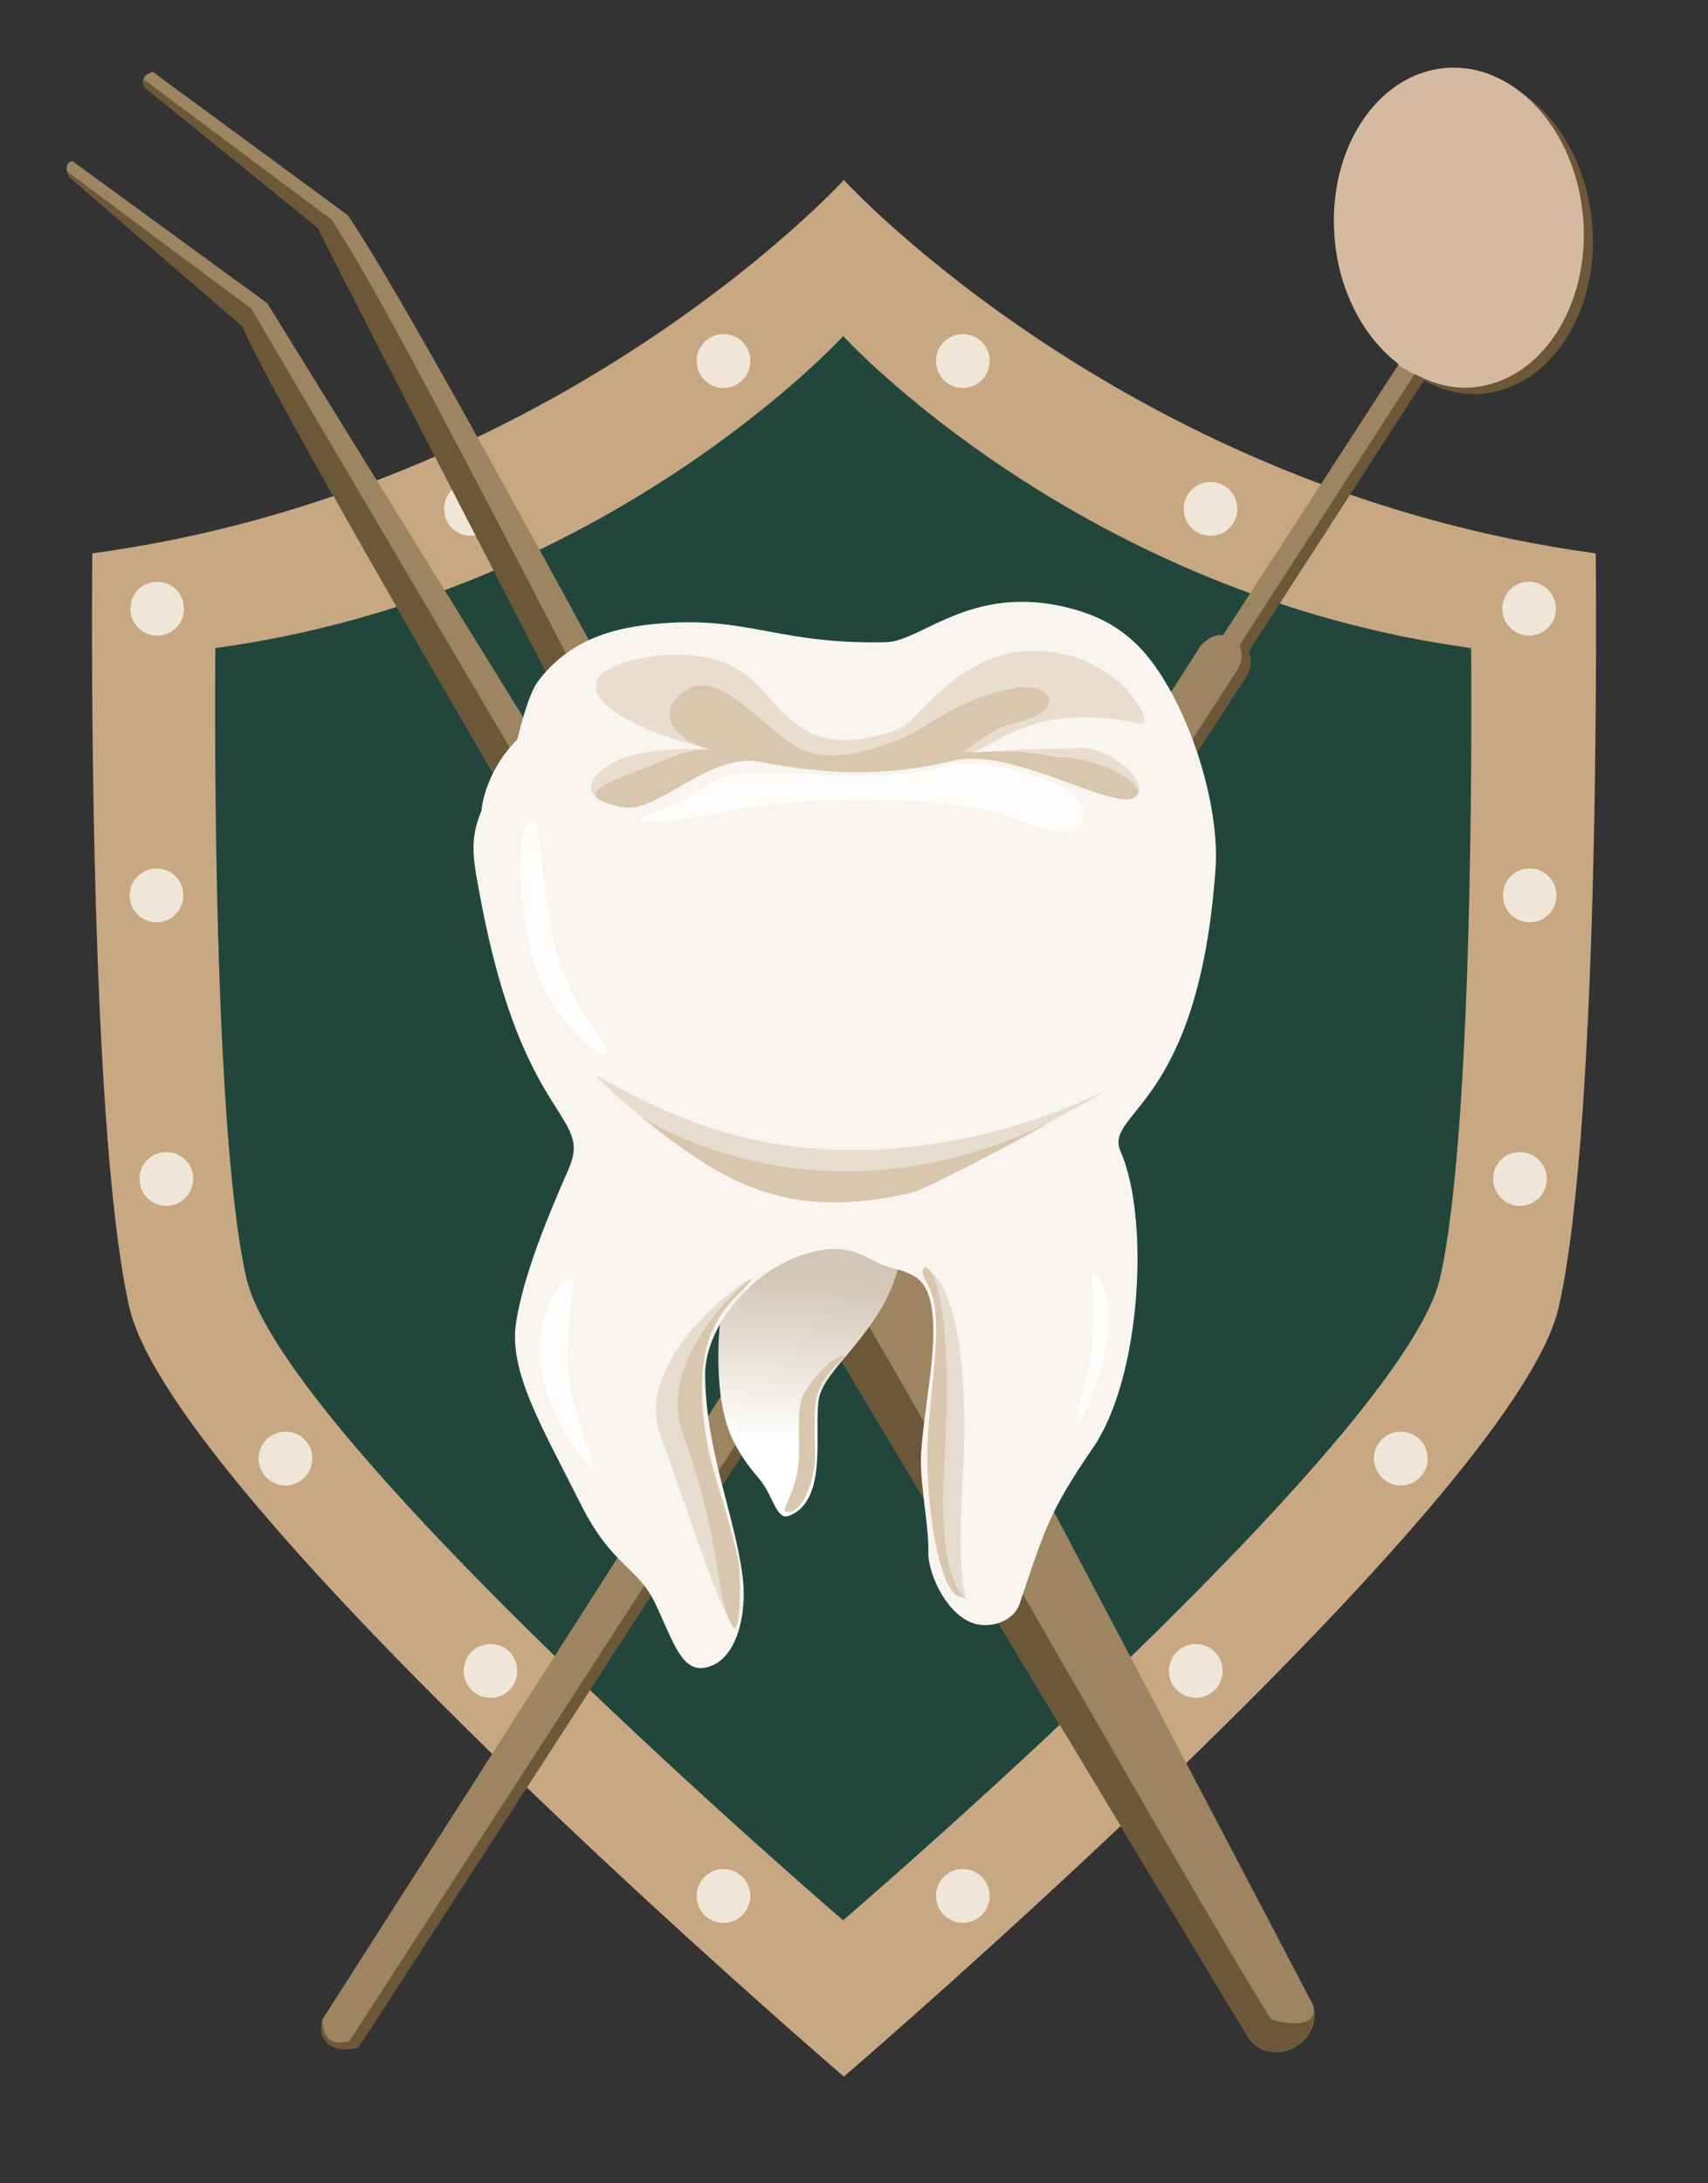 <?xml version="1.0" encoding="UTF-8"?> <svg xmlns="http://www.w3.org/2000/svg" width="54" height="69" viewBox="0 0 54 69" fill="none"><rect x="0" y="0" width="54" height="69" fill="#333333" stroke="none"/> <path d="M26.674 5.674V5.695C26.618 5.757 17.692 15.482 2.918 17.489C2.918 17.489 2.727 35.335 4.091 41.32C5.486 47.43 26.602 65.561 26.669 65.618V65.639L26.685 65.634L26.69 65.639V65.618C26.757 65.561 47.879 47.43 49.278 41.32C50.647 35.335 50.451 17.489 50.451 17.489C35.678 15.487 26.747 5.762 26.69 5.7V5.679L26.685 5.684L26.674 5.674Z" fill="#C7A882"></path> <path d="M26.648 10.617V10.632C26.602 10.684 19.148 18.806 6.808 20.481C6.808 20.481 6.648 35.387 7.789 40.387C8.957 45.49 26.592 60.634 26.648 60.681V60.697L26.659 60.691L26.664 60.697V60.681C26.721 60.634 44.366 45.49 45.528 40.387C46.67 35.387 46.51 20.481 46.51 20.481C34.175 18.806 26.716 10.684 26.669 10.632V10.617L26.664 10.622L26.648 10.617Z" fill="#22463C"></path> <path d="M29.593 11.41C29.593 10.938 29.97 10.559 30.44 10.559C30.91 10.559 31.287 10.938 31.287 11.41C31.287 11.882 30.91 12.261 30.44 12.261C29.975 12.261 29.593 11.882 29.593 11.41Z" fill="#EFE6D8"></path> <path d="M29.604 11.396C29.604 10.944 29.971 10.576 30.42 10.576C30.87 10.576 31.236 10.944 31.236 11.396C31.236 11.847 30.87 12.215 30.42 12.215C29.971 12.215 29.604 11.847 29.604 11.396Z" fill="#EFE6D8"></path> <path d="M37.424 16.083C37.424 15.611 37.801 15.232 38.271 15.232C38.741 15.232 39.118 15.611 39.118 16.083C39.118 16.555 38.741 16.934 38.271 16.934C37.801 16.934 37.424 16.555 37.424 16.083Z" fill="#EFE6D8"></path> <path d="M37.435 16.069C37.435 15.617 37.802 15.249 38.251 15.249C38.701 15.249 39.067 15.617 39.067 16.069C39.067 16.52 38.701 16.888 38.251 16.888C37.797 16.888 37.435 16.52 37.435 16.069Z" fill="#EFE6D8"></path> <path d="M47.496 19.236C47.496 18.764 47.873 18.386 48.343 18.386C48.813 18.386 49.191 18.764 49.191 19.236C49.191 19.708 48.813 20.087 48.343 20.087C47.873 20.087 47.496 19.708 47.496 19.236Z" fill="#EFE6D8"></path> <path d="M47.508 19.222C47.508 18.771 47.874 18.403 48.324 18.403C48.773 18.403 49.14 18.771 49.14 19.222C49.14 19.673 48.773 20.041 48.324 20.041C47.874 20.041 47.508 19.673 47.508 19.222Z" fill="#EFE6D8"></path> <path d="M47.517 28.297C47.517 27.825 47.894 27.446 48.364 27.446C48.834 27.446 49.211 27.825 49.211 28.297C49.211 28.769 48.834 29.148 48.364 29.148C47.894 29.148 47.517 28.769 47.517 28.297Z" fill="#EFE6D8"></path> <path d="M47.529 28.277C47.529 27.826 47.895 27.458 48.345 27.458C48.794 27.458 49.161 27.826 49.161 28.277C49.161 28.729 48.794 29.097 48.345 29.097C47.895 29.102 47.529 28.734 47.529 28.277Z" fill="#EFE6D8"></path> <path d="M47.207 37.259C47.207 36.787 47.584 36.409 48.054 36.409C48.525 36.409 48.901 36.787 48.901 37.259C48.901 37.731 48.525 38.11 48.054 38.11C47.59 38.11 47.207 37.726 47.207 37.259Z" fill="#EFE6D8"></path> <path d="M47.219 37.239C47.219 36.788 47.586 36.42 48.035 36.42C48.484 36.42 48.851 36.788 48.851 37.239C48.851 37.691 48.484 38.059 48.035 38.059C47.586 38.059 47.219 37.691 47.219 37.239Z" fill="#EFE6D8"></path> <path d="M43.442 46.097C43.442 45.625 43.819 45.246 44.289 45.246C44.759 45.246 45.136 45.625 45.136 46.097C45.136 46.569 44.759 46.947 44.289 46.947C43.819 46.947 43.442 46.564 43.442 46.097Z" fill="#EFE6D8"></path> <path d="M43.453 46.077C43.453 45.626 43.82 45.258 44.269 45.258C44.719 45.258 45.085 45.626 45.085 46.077C45.085 46.528 44.719 46.897 44.269 46.897C43.815 46.897 43.453 46.533 43.453 46.077Z" fill="#EFE6D8"></path> <path d="M36.959 52.808C36.959 52.336 37.336 51.957 37.806 51.957C38.276 51.957 38.653 52.336 38.653 52.808C38.653 53.28 38.276 53.658 37.806 53.658C37.336 53.658 36.959 53.28 36.959 52.808Z" fill="#EFE6D8"></path> <path d="M36.971 52.794C36.971 52.343 37.337 51.974 37.787 51.974C38.236 51.974 38.603 52.343 38.603 52.794C38.603 53.245 38.236 53.613 37.787 53.613C37.337 53.613 36.971 53.245 36.971 52.794Z" fill="#EFE6D8"></path> <path d="M29.593 59.919C29.593 59.447 29.97 59.068 30.44 59.068C30.91 59.068 31.287 59.447 31.287 59.919C31.287 60.391 30.91 60.769 30.44 60.769C29.975 60.769 29.593 60.391 29.593 59.919Z" fill="#EFE6D8"></path> <path d="M29.605 59.899C29.605 59.448 29.971 59.08 30.421 59.08C30.87 59.08 31.237 59.448 31.237 59.899C31.237 60.35 30.87 60.718 30.421 60.718C29.971 60.724 29.605 60.355 29.605 59.899Z" fill="#EFE6D8"></path> <path d="M23.72 11.41C23.72 10.938 23.343 10.559 22.873 10.559C22.403 10.559 22.026 10.938 22.026 11.41C22.026 11.882 22.403 12.261 22.873 12.261C23.338 12.261 23.72 11.882 23.72 11.41Z" fill="#EFE6D8"></path> <path d="M23.71 11.394C23.71 10.943 23.343 10.575 22.893 10.575C22.444 10.575 22.077 10.943 22.077 11.394C22.077 11.846 22.444 12.214 22.893 12.214C23.343 12.214 23.71 11.846 23.71 11.394Z" fill="#EFE6D8"></path> <path d="M15.734 16.083C15.734 15.611 15.357 15.232 14.887 15.232C14.417 15.232 14.04 15.611 14.04 16.083C14.04 16.555 14.417 16.934 14.887 16.934C15.357 16.934 15.734 16.555 15.734 16.083Z" fill="#EFE6D8"></path> <path d="M15.729 16.067C15.729 15.616 15.362 15.248 14.913 15.248C14.463 15.248 14.097 15.616 14.097 16.067C14.097 16.519 14.463 16.887 14.913 16.887C15.362 16.887 15.729 16.519 15.729 16.067Z" fill="#EFE6D8"></path> <path d="M5.816 19.236C5.816 18.764 5.439 18.386 4.969 18.386C4.499 18.386 4.122 18.764 4.122 19.236C4.122 19.708 4.499 20.087 4.969 20.087C5.439 20.087 5.816 19.708 5.816 19.236Z" fill="#EFE6D8"></path> <path d="M5.806 19.221C5.806 18.77 5.439 18.401 4.99 18.401C4.54 18.401 4.174 18.77 4.174 19.221C4.174 19.672 4.54 20.04 4.99 20.04C5.439 20.04 5.806 19.672 5.806 19.221Z" fill="#EFE6D8"></path> <path d="M5.796 28.297C5.796 27.825 5.419 27.446 4.949 27.446C4.479 27.446 4.101 27.825 4.101 28.297C4.101 28.769 4.479 29.148 4.949 29.148C5.419 29.148 5.796 28.769 5.796 28.297Z" fill="#EFE6D8"></path> <path d="M5.785 28.276C5.785 27.825 5.419 27.457 4.969 27.457C4.52 27.457 4.153 27.825 4.153 28.276C4.153 28.727 4.52 29.096 4.969 29.096C5.419 29.101 5.785 28.733 5.785 28.276Z" fill="#EFE6D8"></path> <path d="M6.106 37.259C6.106 36.787 5.729 36.409 5.259 36.409C4.788 36.409 4.411 36.787 4.411 37.259C4.411 37.731 4.788 38.11 5.259 38.11C5.723 38.11 6.106 37.726 6.106 37.259Z" fill="#EFE6D8"></path> <path d="M6.095 37.238C6.095 36.787 5.729 36.419 5.279 36.419C4.83 36.419 4.463 36.787 4.463 37.238C4.463 37.69 4.83 38.058 5.279 38.058C5.729 38.058 6.095 37.69 6.095 37.238Z" fill="#EFE6D8"></path> <path d="M9.871 46.097C9.871 45.625 9.494 45.246 9.024 45.246C8.554 45.246 8.177 45.625 8.177 46.097C8.177 46.569 8.554 46.947 9.024 46.947C9.494 46.947 9.871 46.564 9.871 46.097Z" fill="#EFE6D8"></path> <path d="M9.866 46.076C9.866 45.625 9.499 45.257 9.05 45.257C8.601 45.257 8.234 45.625 8.234 46.076C8.234 46.527 8.601 46.895 9.05 46.895C9.499 46.895 9.866 46.532 9.866 46.076Z" fill="#EFE6D8"></path> <path d="M16.354 52.808C16.354 52.336 15.977 51.957 15.507 51.957C15.037 51.957 14.66 52.336 14.66 52.808C14.66 53.28 15.037 53.658 15.507 53.658C15.977 53.658 16.354 53.28 16.354 52.808Z" fill="#EFE6D8"></path> <path d="M16.344 52.792C16.344 52.341 15.977 51.973 15.528 51.973C15.078 51.973 14.711 52.341 14.711 52.792C14.711 53.244 15.078 53.612 15.528 53.612C15.977 53.612 16.344 53.244 16.344 52.792Z" fill="#EFE6D8"></path> <path d="M23.72 59.919C23.72 59.447 23.343 59.068 22.873 59.068C22.403 59.068 22.026 59.447 22.026 59.919C22.026 60.391 22.403 60.769 22.873 60.769C23.338 60.769 23.72 60.391 23.72 59.919Z" fill="#EFE6D8"></path> <path d="M23.71 59.898C23.71 59.447 23.343 59.078 22.893 59.078C22.444 59.078 22.077 59.447 22.077 59.898C22.077 60.349 22.444 60.717 22.893 60.717C23.343 60.722 23.71 60.354 23.71 59.898Z" fill="#EFE6D8"></path> <path d="M46.778 2.391C46.515 2.344 46.251 2.334 45.978 2.355C43.808 2.541 42.243 4.948 42.486 7.733C42.63 9.439 43.421 10.881 44.511 11.706L38.953 20.274C38.545 20.227 38.24 20.616 38.24 20.616L10.909 63.352L10.191 63.824C9.98 64.472 10.512 64.949 11.338 64.706L39.423 21.358C39.423 21.358 39.666 20.958 39.474 20.6L45.017 12.022C45.585 12.328 46.2 12.499 46.846 12.447C49.015 12.261 50.58 9.854 50.337 7.069C50.126 4.631 48.607 2.712 46.778 2.391Z" fill="#6C5738"></path> <path d="M46.494 2.189C46.231 2.142 45.967 2.132 45.694 2.152C43.524 2.339 41.959 4.745 42.202 7.531C42.346 9.237 43.137 10.679 44.227 11.503L38.669 20.071C38.261 20.025 37.956 20.414 37.956 20.414L10.191 63.824C10.197 64.037 10.228 64.742 11.049 64.503L39.133 21.155C39.133 21.155 39.376 20.756 39.185 20.398L44.728 11.82C45.296 12.126 45.91 12.297 46.556 12.245C48.726 12.058 50.291 9.652 50.048 6.867C49.841 4.429 48.323 2.505 46.494 2.189Z" fill="#9D8562"></path> <path d="M45.694 2.152C43.524 2.339 41.954 4.751 42.197 7.536C42.341 9.242 43.137 10.684 44.221 11.509L44.201 11.535C44.361 11.654 44.547 11.732 44.722 11.83L44.728 11.815C45.296 12.121 45.911 12.297 46.556 12.24C48.726 12.053 50.286 9.642 50.048 6.856C49.836 4.419 48.323 2.505 46.489 2.183C46.231 2.147 45.967 2.126 45.694 2.152Z" fill="#D3BAA1"></path> <path d="M7.66 10.305L2.2 5.601C2.2 5.601 1.947 5.186 2.283 5.088L8.451 9.585L25.419 37.026C25.419 37.026 10.269 7.717 10.047 7.194L4.54 2.733C4.494 2.365 4.613 2.381 4.825 2.266L10.992 6.799C14.954 12.53 41.52 63.378 41.52 63.378C41.794 64.643 40.234 65.354 39.495 64.441C39.5 64.441 10.501 16.591 7.66 10.305Z" fill="#9D8562"></path> <path d="M4.571 2.526C4.556 2.583 4.525 2.619 4.54 2.733L10.037 7.188C10.264 7.712 25.414 37.021 25.414 37.021L24.608 38.042L7.944 9.756L2.144 5.435C2.17 5.508 2.2 5.601 2.2 5.601L7.655 10.305C8.006 11.083 8.766 12.515 9.814 14.392C9.975 14.678 10.223 15.108 10.398 15.414C11.323 17.058 12.376 18.904 13.616 21.046C14.484 22.54 15.641 24.47 16.612 26.134C19.009 30.216 21.457 34.386 24.097 38.81C30.853 50.137 37.692 61.449 39.185 63.917C39.19 63.928 39.5 64.441 39.5 64.441C39.588 64.55 39.697 64.638 39.805 64.706C39.826 64.716 39.846 64.716 39.867 64.726C39.955 64.773 40.048 64.809 40.141 64.83C40.347 64.872 40.564 64.846 40.761 64.773C40.776 64.768 40.792 64.768 40.802 64.763C41.009 64.674 41.2 64.529 41.329 64.337C41.396 64.239 41.448 64.13 41.484 64.011C41.52 63.891 41.541 63.762 41.535 63.622C41.411 64.192 40.203 63.829 40.203 63.829C38.824 61.76 30.368 46.916 26.798 40.744C25.889 39.168 26.623 37.378 26.54 37.223C19.484 23.94 12.521 9.911 10.476 6.939L4.571 2.526Z" fill="#6C5738"></path> <path d="M23.518 38.768C23.394 39.297 22.8 40.48 22.723 42.347C22.676 43.545 22.769 44.634 23.152 45.464C23.317 45.822 23.57 46.237 23.994 46.724C24.438 47.238 24.541 48.052 24.934 47.907C26.266 47.419 25.672 44.977 25.915 44.1C26.204 43.078 28.198 41.849 28.508 39.515C28.591 38.883 28.999 37.731 28.591 37.078C27.899 35.963 26.613 35.413 25.311 35.843C24.536 36.097 23.586 38.473 23.518 38.768Z" fill="url(#paint0_linear_458_503)"></path> <path d="M15.217 28.53C14.975 27.244 14.809 26.591 15.223 25.621C15.223 25.621 15.285 24.454 16.359 23.36C16.359 23.36 16.669 21.99 17 21.544C18.11 20.056 19.732 19.765 21.199 19.682C23.73 19.537 24.779 20.377 28.028 20.294C29.19 20.263 30.869 18.267 34.2 19.33C35.125 19.625 35.884 20.17 36.484 21.005C37.76 22.779 38.56 25.616 38.431 27.441C37.899 35.06 34.877 35.127 35.43 36.393C36.355 38.509 36.086 43.529 34.557 45.755C33.173 47.767 33.018 48.368 32.238 50.682C32.031 51.288 31.215 51.501 30.683 51.268C29.841 50.899 29.329 49.65 29.35 49.048C29.376 48.197 29.05 46.807 29.128 45.822C29.273 44.012 29.794 41.901 29.299 40.781C29.102 40.335 28.684 40.19 28.147 40.055C27.46 39.878 27.052 39.287 25.848 39.531C23.802 39.941 22.294 41.963 22.294 43.41C22.294 45.817 23.239 47.886 23.482 49.857C23.622 50.977 23.312 52.512 22.294 52.704C21.555 52.844 21.287 51.89 20.724 50.692C20.171 49.509 19.36 49.53 18.353 47.523C17.103 45.028 16.059 43.317 16.323 41.745C16.571 40.257 17.294 38.499 17.976 36.948C18.756 35.179 16.55 35.532 15.217 28.53Z" fill="#F8F4EF"></path> <path opacity="0.502" d="M32.811 20.569C32.413 20.564 32.046 20.595 31.736 20.683C29.861 21.233 28.968 22.81 28.462 23.017C27.935 23.235 26.54 23.697 25.486 23.085C24.391 22.452 24.107 21.43 22.94 20.958C21.395 20.331 19.195 20.932 18.921 21.415C18.332 22.462 21.215 23.386 22.475 23.692C21.772 23.645 20.992 23.66 20.078 23.847C19.117 24.044 17.676 25.144 19.722 25.517C20.781 25.709 22.449 23.764 24.05 24.081C26.803 24.625 28.632 24.402 30.161 24.039C32 23.603 35.192 25.636 35.869 25.206C36.484 24.817 35.099 23.552 34.061 23.645C34.061 23.645 32.32 23.666 30.967 23.78C30.895 23.785 30.812 23.795 30.74 23.8C31.799 23.308 32.95 22.239 35.936 22.851C36.577 22.981 35.797 21.918 35.404 21.575C34.862 21.114 33.999 20.595 32.811 20.569Z" fill="#D9C6AE"></path> <path d="M32.031 21.752C30.12 22.141 29.304 23.043 28.4 23.38C27.615 23.671 26.235 24.21 25.182 23.598C24.087 22.965 22.759 21.15 21.71 21.798C20.688 22.431 21.209 23.38 22.47 23.686C21.767 23.64 20.812 24.101 20.569 24.2C19.665 24.573 17.671 25.139 19.717 25.512C20.776 25.704 22.444 23.759 24.045 24.075C26.799 24.62 28.627 24.397 30.156 24.034C31.995 23.598 35.187 25.631 35.864 25.201C36.478 24.812 34.49 23.847 33.452 23.94C33.452 23.94 32.315 23.666 30.962 23.774C30.89 23.78 30.512 23.743 30.435 23.748C30.76 23.598 31.396 23.012 31.948 22.888C33.942 22.431 33.167 21.523 32.031 21.752Z" fill="#D9C6AE"></path> <path d="M18.88 34.028C18.673 33.784 20.915 35.408 23.952 36.045C27.051 36.694 30.988 36.331 34.846 34.521C35.771 34.085 29.396 37.555 28.834 37.69C26.349 38.276 24.629 37.98 23.126 37.238C22.129 36.746 19.608 34.884 18.88 34.028Z" fill="#E6DDCE"></path> <path d="M20.264 35.299C19.758 34.899 25.326 39.157 32.966 35.574C33.891 35.138 29.397 37.555 28.828 37.69C24.691 38.659 22.676 37.197 20.264 35.299Z" fill="#D9C6AE"></path> <path d="M29.257 40.454C28.808 39.743 30.869 39.712 30.424 47.051C30.161 51.392 30.993 50.588 30.337 50.459C29.645 50.319 29.185 47.072 29.355 45.101C29.552 42.84 29.836 41.367 29.257 40.454Z" fill="#E6DDCE"></path> <path d="M29.257 40.454C28.808 39.743 30.296 39.126 29.851 46.46C29.588 50.801 30.993 50.583 30.337 50.453C29.645 50.313 29.185 47.067 29.355 45.096C29.552 42.84 29.836 41.367 29.257 40.454Z" fill="#D9C6AE"></path> <path d="M26.674 42.866C26.685 42.964 25.936 43.452 25.791 44.256C25.719 44.671 25.765 45.573 25.771 45.967C25.781 46.823 25.331 47.907 24.841 47.777C24.696 47.741 25.125 47.181 25.228 46.398C25.337 45.578 25.135 44.525 25.424 44.033C25.993 43.073 26.659 42.757 26.674 42.866Z" fill="#D9C6AE"></path> <path d="M23.761 40.433C23.25 41.144 22.067 41.657 22.201 44.266C22.31 46.309 22.8 46.88 23.332 49.281C23.456 49.836 23.399 51.833 23.157 51.387C22.552 50.287 22.201 49.038 20.868 45.324C19.97 42.803 23.994 40.117 23.761 40.433Z" fill="#E6DDCE"></path> <path d="M23.761 40.433C23.25 41.144 22.067 41.657 22.201 44.266C22.31 46.309 22.8 46.88 23.332 49.281C23.456 49.836 23.4 51.833 23.157 51.387C22.552 50.287 22.909 48.996 21.581 45.282C20.683 42.762 23.994 40.117 23.761 40.433Z" fill="#D9C6AE"></path> <path d="M16.736 29.91C16.292 27.804 16.431 26.005 16.783 25.927C17.134 25.849 17.056 27.602 17.501 29.708C17.945 31.813 19.5 33.229 19.148 33.302C18.797 33.374 17.186 32.016 16.736 29.91Z" fill="#FFFEFC"></path> <path d="M21.173 25.496C18.745 26.326 21.654 25.911 22.459 25.735C24.805 25.216 28.317 25.05 31.38 25.631C31.969 25.745 34.366 27.068 34.252 25.636C34.17 24.61 31.044 23.956 30.084 24.189C27.299 24.858 25.486 24.278 23.343 24.475C22.496 24.542 21.788 25.284 21.173 25.496Z" fill="#FFFEFC"></path> <path d="M17.077 42.767C17.077 41.175 17.8 40.397 18.043 40.397C18.286 40.397 17.939 41.315 17.939 42.907C17.939 44.499 18.952 46.372 18.709 46.372C18.466 46.372 17.077 44.359 17.077 42.767Z" fill="#FFFEFC"></path> <path d="M34.547 42.134C34.614 40.801 34.454 40.236 34.572 40.246C34.691 40.252 35.11 40.672 35.042 42.005C34.975 43.332 34.159 45.008 34.045 45.002C33.927 44.992 34.479 43.462 34.547 42.134Z" fill="#FFFEFC"></path> <defs> <linearGradient id="paint0_linear_458_503" x1="25.295" y1="45.691" x2="25.724" y2="40.426" gradientUnits="userSpaceOnUse"> <stop stop-color="white"></stop> <stop offset="1" stop-color="#D2C6B5"></stop> </linearGradient> </defs> </svg> 
